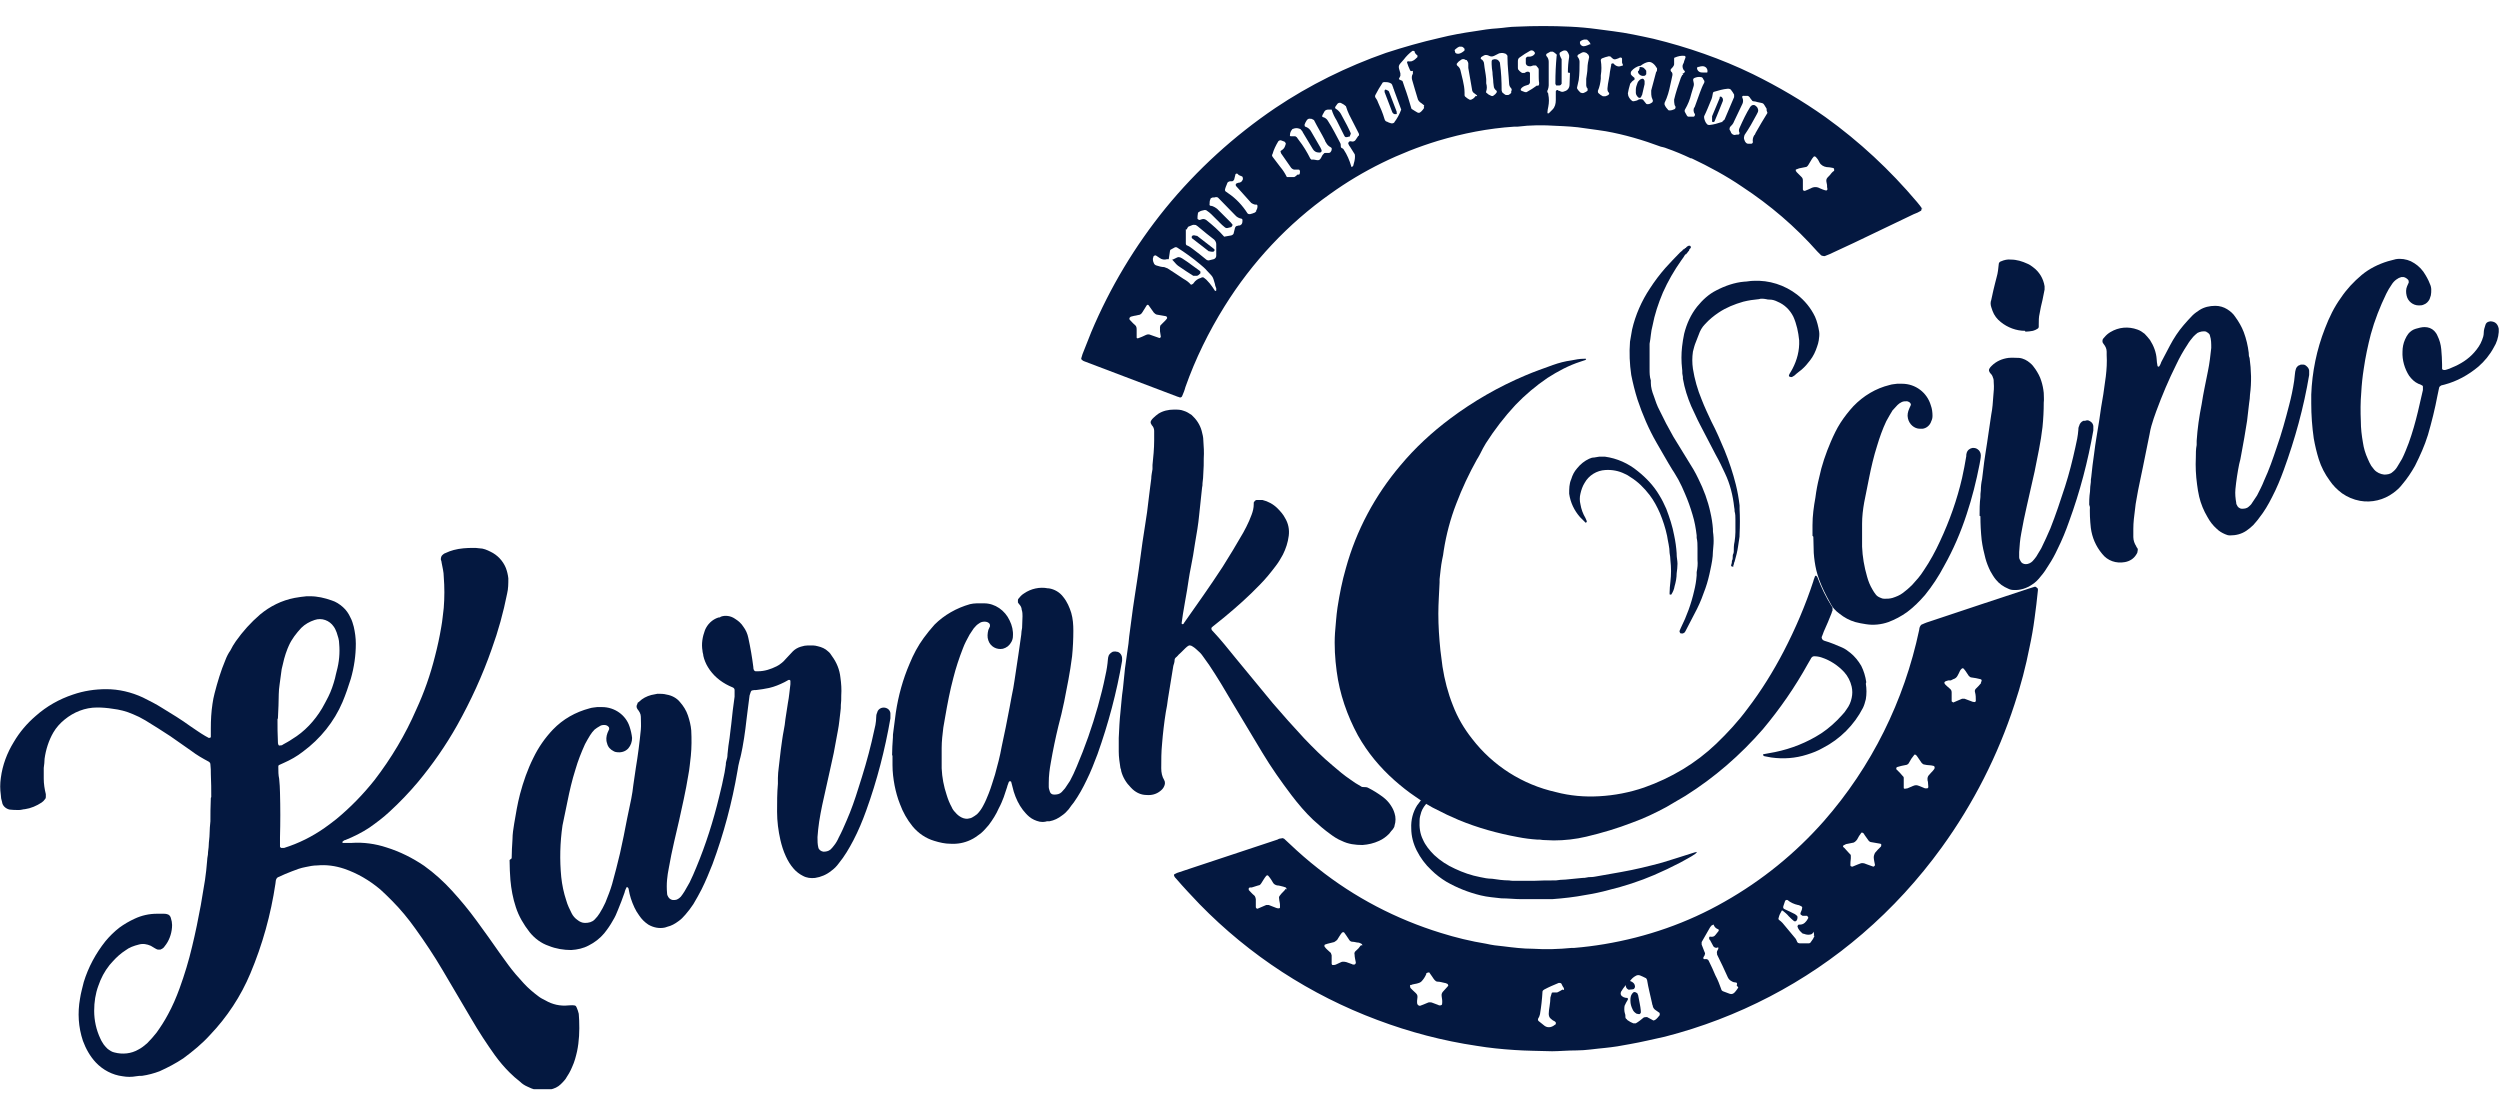 <?xml version="1.0" encoding="UTF-8"?>
<svg id="Partners_Services_M" data-name="Partners Services M" xmlns="http://www.w3.org/2000/svg" xmlns:xlink="http://www.w3.org/1999/xlink" viewBox="0 0 60 26.78">
  <defs>
    <style>
      .cls-1, .cls-2 {
        fill: none;
      }

      .cls-3 {
        fill: #041840;
      }

      .cls-2 {
        clip-path: url(#clippath);
      }
    </style>
    <clipPath id="clippath">
      <rect class="cls-1" y=".64" width="60" height="25.5"/>
    </clipPath>
  </defs>
  <g id="Groupe_16233" data-name="Groupe 16233">
    <g class="cls-2">
      <g id="Groupe_16233-2" data-name="Groupe 16233-2">
        <path id="Tracé_65026" data-name="Tracé 65026" class="cls-3" d="m5.07,19.13c0-.16,0-.36-.01-.56,0-.07,0-.14-.01-.22,0-.03-.01-.05-.04-.07-.15-.08-.29-.16-.42-.26-.17-.12-.33-.23-.5-.35-.2-.13-.4-.26-.6-.38-.1-.06-.2-.11-.3-.15-.16-.07-.32-.11-.49-.13-.12-.02-.25-.03-.37-.03-.29,0-.56.11-.78.29-.11.09-.2.19-.27.31-.11.19-.18.41-.21.63,0,.07-.01.14-.02.22,0,.09,0,.17,0,.26,0,.12.02.25.05.37,0,.02,0,.04,0,.06,0,.02,0,.04-.02.06-.02.03-.05.06-.08.08-.12.08-.26.14-.4.16-.04,0-.09.02-.14.02-.08,0-.16,0-.23-.01-.09-.02-.17-.09-.18-.18-.02-.06-.03-.12-.03-.17-.02-.14-.02-.27,0-.41.04-.31.15-.6.31-.86.14-.24.32-.45.53-.63.26-.23.56-.4.89-.51.26-.09.53-.13.8-.13.3,0,.6.07.88.2.16.08.32.16.46.25.23.14.46.28.68.44.12.08.23.16.35.23.03.02.06.03.09.05.02,0,.04,0,.05-.02,0,0,0,0,0-.01v-.2c0-.2.01-.39.04-.59.01-.08.03-.17.05-.25.07-.27.15-.54.26-.8.03-.08.07-.16.12-.23.04-.08.08-.15.13-.22.17-.24.36-.45.58-.64.24-.2.52-.34.83-.4.1-.02.2-.03.29-.04.03,0,.05,0,.08,0,.18,0,.35.04.52.1.1.03.19.09.27.16.08.07.14.16.18.25.04.07.06.15.08.22.03.13.05.27.05.41,0,.28-.04.56-.12.84-.06.19-.12.37-.2.56-.2.47-.53.88-.95,1.19-.14.11-.3.2-.46.27-.04.02-.07.03-.11.05-.01,0-.02.02-.02.03,0,.01,0,.03,0,.04,0,.08,0,.17.02.26.01.12.02.22.02.33.01.36.01.72,0,1.08,0,.07,0,.14,0,.22,0,.01.03.04.04.03.02,0,.04,0,.06,0,.35-.11.67-.27.97-.48.1-.07.19-.14.28-.21.34-.28.65-.6.92-.94.4-.52.74-1.09,1-1.69.19-.41.34-.84.45-1.28.06-.23.11-.46.15-.7.03-.16.04-.31.06-.46.02-.25.02-.5,0-.75,0-.11-.03-.22-.05-.33,0-.03-.01-.05-.02-.08,0-.05.01-.09.05-.12.02-.02.04-.03.07-.04.06-.03.12-.05.19-.07.15-.04.31-.05.46-.05.05,0,.1,0,.16.01.09,0,.18.04.26.08.17.08.3.22.37.39.03.08.05.16.06.25,0,.12,0,.25-.03.37-.09.45-.21.89-.37,1.33-.22.63-.5,1.24-.83,1.83-.27.48-.59.94-.94,1.36-.21.25-.44.49-.68.71-.15.14-.31.26-.48.38-.18.12-.38.22-.58.3-.02,0-.05.02-.07.04,0,0,0,.01,0,.02,0,0,0,.01,0,.01h.22c.28-.02.57.02.84.11.32.1.62.25.9.44.25.18.47.38.67.6.21.23.4.46.59.72s.37.51.55.77c.07.1.14.19.21.29.11.15.24.3.37.44.11.12.23.22.35.31.05.04.11.07.17.1.17.1.36.14.55.12.05,0,.09-.01.14,0,.02,0,.04.01.05.03,0,0,0,.01.01.02.02.05.04.1.05.15,0,.05.01.1.01.16.01.25,0,.5-.05.74-.03.13-.06.25-.12.38-.04.1-.1.2-.16.29-.03.04-.07.08-.11.12-.07.07-.16.11-.26.13-.11.03-.23.03-.35,0-.06-.01-.13-.04-.19-.07-.07-.03-.13-.07-.18-.12-.09-.07-.17-.14-.25-.22-.13-.13-.24-.26-.35-.41-.2-.28-.39-.57-.57-.88-.23-.39-.46-.78-.69-1.17-.2-.34-.42-.67-.65-.99-.17-.24-.36-.47-.57-.68-.09-.09-.18-.18-.27-.26-.26-.22-.55-.39-.87-.5-.21-.07-.43-.1-.64-.08-.1,0-.2.02-.29.04-.11.02-.22.06-.32.1-.11.04-.22.09-.33.14-.03.01-.05.04-.06.08,0,.03-.01.05-.01.08-.11.74-.31,1.46-.6,2.15-.23.55-.56,1.05-.97,1.48-.19.21-.41.39-.64.56-.18.12-.37.22-.57.31-.13.05-.28.09-.42.11-.05,0-.09,0-.14.01-.11.02-.22.02-.33,0-.24-.03-.47-.15-.64-.33-.14-.15-.24-.33-.31-.52-.11-.33-.13-.67-.07-1.01.02-.14.06-.27.09-.4.11-.36.29-.69.52-.98.1-.12.21-.23.34-.33.11-.08.23-.15.36-.21.17-.08.35-.12.54-.12h.16s.05,0,.08.01c.05.01.08.05.09.09.02.06.03.12.03.17,0,.16-.05.33-.14.46-.02.03-.04.05-.06.08-.02.02-.05.04-.08.05-.02,0-.04,0-.06,0-.02,0-.05-.02-.07-.03-.03-.02-.07-.04-.1-.06-.09-.04-.19-.06-.29-.03-.12.03-.23.07-.32.14-.11.07-.21.16-.3.26-.03.03-.05.06-.08.09-.12.15-.21.32-.27.5-.07.19-.1.39-.1.6,0,.23.05.46.15.67.02.05.05.09.08.14.03.04.06.07.09.1.05.04.11.08.17.09.19.05.4.03.57-.07.08-.04.14-.09.21-.15.08-.08.16-.17.23-.26.1-.14.19-.28.27-.43.11-.2.2-.41.28-.63.12-.33.22-.66.3-1,.08-.33.15-.67.21-1,.03-.2.07-.4.1-.6.02-.15.04-.3.05-.45,0-.05.01-.1.02-.16,0-.08.02-.16.02-.23s.02-.18.02-.27.01-.2.02-.3c0-.17,0-.34.01-.56m1.6-1.89c0,.18,0,.37.01.55,0,.02,0,.04.01.06,0,.02.03.03.05.02.02,0,.04,0,.06-.02.07-.04.15-.08.22-.13.3-.18.54-.44.72-.74.05-.09.1-.18.15-.28.07-.14.12-.29.16-.44.01-.06.03-.12.04-.17.06-.22.08-.44.06-.66,0-.09-.03-.18-.06-.27-.02-.05-.04-.1-.07-.14-.1-.15-.29-.22-.46-.16-.12.04-.23.1-.32.19-.12.13-.23.27-.3.43-.01.02-.02.05-.03.07-.03.08-.06.16-.08.24-.02.08-.04.16-.06.25-.02.12-.03.25-.05.37-.01.08-.02.15-.02.23,0,.18-.01.35-.02.58"/>
        <path id="Tracé_65027" data-name="Tracé 65027" class="cls-3" d="m12.28,20.6c0-.14.01-.3.02-.46,0-.12.02-.25.04-.37.04-.24.08-.48.14-.71.08-.3.18-.59.32-.87.12-.25.28-.48.47-.68.24-.25.54-.42.88-.51.06-.02.12-.02.18-.03h.12c.3,0,.57.19.66.47.03.09.05.18.06.27,0,.09-.03.18-.09.25-.07.08-.18.11-.29.09-.02,0-.04-.01-.06-.02-.08-.04-.14-.1-.16-.19-.03-.08-.02-.17.01-.25.01-.03.03-.06.04-.09,0-.02,0-.04-.01-.05-.02-.03-.06-.05-.1-.05-.04,0-.08,0-.12.03-.04.02-.08.05-.12.08-.04.04-.08.09-.11.14-.04.07-.08.13-.12.21-.09.2-.17.4-.23.61-.08.25-.14.51-.19.76-.04.19-.08.39-.12.58-.06.41-.07.83-.03,1.24.02.19.06.38.12.56.03.11.08.21.13.31.03.06.08.12.14.16.05.04.11.07.18.07.09,0,.17-.02.23-.08.05-.05.09-.1.12-.15.05-.08.1-.17.14-.26.06-.15.12-.3.16-.44.07-.25.13-.49.19-.74.06-.28.12-.55.17-.83.03-.16.07-.32.1-.48.02-.11.04-.22.05-.33.02-.14.04-.27.06-.41.05-.3.09-.61.12-.92.01-.1,0-.21,0-.31,0-.07-.04-.13-.08-.18-.03-.04-.03-.09,0-.13v-.02s.03-.02.04-.03c.08-.08.18-.13.29-.16.05-.01.1-.02.15-.03.07,0,.15,0,.22.02.12.02.24.08.32.18.08.09.15.2.19.32.04.12.07.24.08.36.01.2.01.41-.01.61-.02.16-.03.31-.06.46-.03.19-.07.39-.11.58-.07.34-.15.68-.23,1.02-.05.21-.09.42-.13.64-.02.09-.03.18-.04.27-.01.11-.01.22,0,.33,0,.03.01.06.03.09.03.05.09.08.15.07.06,0,.11-.04.15-.08.03-.04.06-.08.09-.13.04-.07.08-.14.12-.21.06-.12.11-.24.16-.36.23-.55.41-1.12.55-1.7.05-.19.09-.38.13-.58.01-.07.02-.13.03-.19,0-.03,0-.05.01-.08.02-.06.03-.11.03-.17.01-.13.03-.26.05-.39.01-.12.03-.22.04-.33.02-.22.05-.44.08-.66,0-.05,0-.1,0-.16,0-.03-.02-.05-.04-.06l-.09-.04c-.21-.1-.39-.25-.51-.45-.05-.08-.09-.18-.11-.27,0-.04-.02-.08-.02-.12-.03-.17,0-.34.06-.5.06-.14.17-.25.32-.3.02,0,.04,0,.06-.02.11-.04.24-.02.34.05.08.05.15.11.2.19.06.08.1.17.12.27.05.23.09.46.12.7,0,.02,0,.04.01.06,0,.02.02.03.04.04.02,0,.04,0,.06,0,.16,0,.31-.05.45-.12.03-.02.06-.03.08-.05.06-.04.11-.09.16-.15l.15-.16c.05-.05.12-.09.19-.11.06-.02.12-.03.17-.03.04,0,.08,0,.12,0,.04,0,.08.01.12.02.09.02.18.06.24.12.04.03.07.07.1.12.11.15.18.32.2.51.02.14.03.29.02.43,0,.08,0,.16-.01.23,0,.05,0,.1-.01.16-.02.15-.03.3-.06.45-.03.18-.07.36-.1.54-.06.29-.13.58-.19.86-.06.26-.12.53-.16.79-.02.12-.03.25-.04.37,0,.09,0,.17.02.25.01.05.06.09.12.1.06,0,.12-.01.17-.05.03-.03.06-.06.08-.09.05-.06.09-.13.12-.2.07-.13.13-.27.19-.41.11-.25.2-.51.28-.77.12-.37.23-.74.32-1.12.03-.13.06-.27.09-.4.01-.06.02-.13.02-.2,0-.04.01-.08.03-.12,0-.02.02-.03.03-.05.07-.07.18-.06.24,0,0,0,0,0,0,0,.02.02.04.06.04.09,0,.04,0,.08,0,.12-.13.75-.32,1.49-.58,2.21-.09.25-.19.49-.31.72-.1.19-.21.38-.35.55-.05.07-.11.13-.18.18-.11.09-.25.15-.39.17-.1.01-.2,0-.29-.05-.08-.04-.16-.1-.22-.17-.08-.09-.14-.19-.19-.3-.06-.13-.1-.26-.13-.39-.05-.22-.08-.45-.08-.68,0-.22,0-.45.02-.67,0-.05,0-.09,0-.14,0-.08.01-.17.02-.25.02-.14.03-.29.05-.43s.04-.31.07-.46c.02-.09.03-.18.04-.27.02-.13.04-.26.06-.39.03-.15.04-.3.06-.45,0-.03,0-.05,0-.08,0-.02-.03-.03-.05-.02l-.09.05c-.12.06-.24.11-.37.14-.1.02-.21.04-.31.05-.03,0-.07,0-.1.01-.01,0-.02.01-.03.03-.01.03-.02.06-.03.09-.02.13-.03.26-.05.39s-.03.27-.05.41-.04.3-.07.45c-.02.1-.04.21-.07.31-.02.08-.04.17-.05.25-.13.76-.33,1.51-.6,2.24-.08.2-.16.4-.26.6-.06.12-.13.24-.2.36-.06.09-.12.17-.19.25-.05.06-.11.12-.17.16-.08.06-.17.11-.26.13l-.06.02c-.14.03-.28,0-.4-.07-.09-.06-.16-.13-.22-.22-.09-.12-.15-.26-.2-.41-.02-.07-.04-.14-.05-.21,0-.02-.01-.04-.02-.05,0,0,0,0-.02-.01,0,0,0,0-.01,0-.02.04-.04.08-.05.13-.05.14-.1.28-.16.42-.03.08-.07.17-.12.25-.06.11-.13.21-.21.31-.1.12-.23.22-.37.29-.13.07-.27.1-.42.11-.18,0-.37-.03-.54-.1-.18-.06-.34-.18-.46-.33-.14-.18-.26-.38-.33-.6-.07-.21-.11-.43-.13-.65-.01-.15-.02-.3-.02-.48"/>
        <path id="Tracé_65028" data-name="Tracé 65028" class="cls-3" d="m26.85,17.71c.01-.23.02-.43.04-.61s.03-.38.06-.57c.02-.16.03-.33.05-.49.02-.14.04-.29.06-.43.02-.11.03-.22.04-.33.03-.23.06-.45.09-.68s.07-.44.1-.66c.01-.09.03-.18.04-.27.03-.22.06-.44.09-.66.02-.13.04-.26.06-.39.02-.11.03-.22.05-.33.02-.14.03-.27.05-.41s.03-.26.05-.39c0-.08.02-.16.03-.23,0-.03,0-.07,0-.1.02-.2.04-.39.04-.59,0-.08,0-.16,0-.23,0-.05-.02-.1-.06-.14,0,0,0-.01-.01-.02-.02-.03-.02-.06,0-.09.01-.02.03-.04.05-.06.04-.04.08-.07.12-.1.11-.07.24-.1.38-.1.08,0,.16,0,.23.03.07.02.13.06.19.1.11.1.2.23.24.38.02.08.04.15.04.23.01.14.02.29.01.43,0,.12,0,.23-.01.35,0,.08-.01.17-.02.25,0,.03,0,.07-.01.1-.02.22-.05.44-.07.66s-.06.45-.1.68c-.03.2-.06.39-.1.58s-.06.36-.09.54-.07.39-.1.58c-.01.07-.02.14-.03.21,0,.02,0,.03.02.03.01,0,.03,0,.03-.02.31-.44.63-.89.93-1.35.17-.27.34-.55.5-.83.05-.09.1-.19.14-.28.02-.05.04-.1.06-.15.03-.08.05-.16.05-.25v-.04s.03-.06.07-.06c.05,0,.09,0,.14,0,.13.03.26.1.36.2.07.07.14.15.18.23.08.13.11.28.09.43-.02.16-.07.31-.14.45-.05.09-.1.18-.17.27-.12.16-.25.32-.39.46-.26.27-.54.52-.83.76l-.26.21s-.04.03-.06.05c-.01.02-.01.04,0,.05,0,.01.01.02.02.03.2.21.38.44.56.66.3.36.59.72.89,1.08.24.28.49.56.75.84.22.23.44.45.68.65.14.12.28.24.43.34.08.06.16.11.25.16.02.02.05.02.08.02.03,0,.07,0,.1.02.12.06.23.13.34.21.08.06.15.13.2.21.04.06.07.12.09.19.03.09.03.2,0,.29,0,.03-.02.06-.04.09-.03.03-.06.07-.09.11-.07.07-.15.13-.24.17-.13.06-.26.09-.4.1-.17,0-.34-.02-.5-.1-.1-.04-.19-.1-.27-.16-.14-.1-.28-.22-.41-.34-.19-.18-.36-.38-.52-.59-.25-.33-.49-.67-.7-1.02-.24-.4-.48-.8-.72-1.2-.18-.31-.36-.61-.56-.91-.05-.07-.1-.14-.15-.21-.04-.06-.09-.11-.15-.16-.03-.03-.06-.05-.09-.07-.06-.04-.09-.04-.14,0s-.13.13-.2.19c-.02.02-.04.05-.07.07-.02.02-.03.04-.03.07,0,.05-.02.09-.03.13-.04.27-.09.53-.13.8-.01.1-.03.21-.05.31-.04.25-.07.51-.09.76-.02.2-.02.39-.02.59,0,.1.02.2.07.28.03.05.02.11,0,.15-.02.05-.06.09-.1.12-.09.07-.2.1-.32.09-.15,0-.28-.07-.38-.18-.11-.11-.19-.24-.23-.39,0-.03-.01-.05-.02-.08-.02-.13-.04-.26-.04-.39v-.39"/>
        <path id="Tracé_65029" data-name="Tracé 65029" class="cls-3" d="m21.41,18.13c0-.14.01-.29.02-.43,0-.05,0-.09.01-.14.02-.16.04-.31.06-.46.06-.4.17-.8.33-1.17.09-.22.2-.43.34-.62.08-.11.17-.22.26-.32.23-.23.53-.4.85-.49.05-.01.1-.02.16-.02h.18c.26,0,.5.17.61.41.06.12.09.25.08.38,0,.09-.05.18-.12.24-.04.03-.08.05-.12.06-.15.03-.3-.05-.35-.2-.03-.08-.02-.17,0-.25.01-.03.03-.06.04-.09,0-.03,0-.05-.02-.07-.03-.03-.07-.04-.11-.04-.05,0-.09.01-.13.04-.05.03-.09.07-.13.12-.03.05-.07.1-.1.15-.06.11-.12.22-.16.33-.09.23-.17.47-.23.71-.08.3-.14.61-.2.96-.01.08-.03.15-.04.23-.02.16-.04.33-.04.49,0,.16,0,.33,0,.49.01.22.05.43.12.64.03.1.07.2.12.29.02.05.05.09.09.13.04.05.09.09.15.12.06.03.13.04.19.02.02,0,.04-.01.06-.02.04-.02.08-.05.12-.08.06-.06.11-.13.15-.21.05-.09.09-.19.13-.29.06-.15.1-.3.15-.45.06-.22.12-.44.16-.67.07-.31.13-.63.19-.94.02-.09.03-.18.05-.27.03-.13.05-.26.07-.39.03-.2.06-.4.09-.6.02-.16.05-.32.07-.49,0-.05.01-.1.02-.16,0-.09.01-.18.01-.28,0-.05,0-.1-.02-.16,0-.05-.03-.1-.07-.14,0,0-.01-.02-.02-.03,0-.02,0-.04,0-.06,0-.02.02-.04.03-.05.03-.04.07-.08.12-.11.16-.11.37-.16.57-.12h.02c.14.02.27.1.35.21.09.11.15.25.19.38.04.14.05.28.05.43,0,.2-.01.41-.03.61-.05.4-.12.73-.19,1.09-.04.2-.09.4-.14.59-.07.29-.13.58-.18.87-.03.16-.05.32-.05.49,0,.03,0,.07,0,.1,0,.04.02.08.03.12.02.04.05.06.1.06.07,0,.13-.01.18-.06.03-.03.05-.06.08-.09.04-.06.08-.12.12-.18.06-.11.11-.22.16-.34.2-.47.37-.95.51-1.45.07-.25.13-.49.18-.74.03-.13.05-.26.06-.39,0-.03.01-.06.02-.09.02-.04.06-.07.1-.09.03,0,.05-.01.08,0,.08,0,.14.08.14.16,0,.02,0,.04,0,.06-.13.76-.33,1.51-.59,2.24-.08.21-.16.42-.26.62-.09.19-.19.37-.31.54-.04.05-.08.1-.12.16-.05.06-.1.11-.16.15-.09.07-.19.12-.3.14h-.06c-.06.02-.12.02-.18.01-.09-.02-.18-.06-.25-.12-.06-.05-.1-.1-.15-.16-.1-.13-.17-.28-.22-.44-.02-.08-.04-.15-.06-.23,0-.01-.01-.02-.03-.02-.01,0-.02,0-.03.02-.01.04-.03.07-.04.12-.03.08-.05.16-.08.24s-.07.18-.12.27c-.06.14-.15.28-.24.4-.06.07-.12.14-.19.2-.08.06-.16.12-.25.16-.15.07-.31.1-.48.09-.13,0-.26-.03-.39-.07-.2-.06-.38-.18-.52-.35-.13-.16-.23-.34-.3-.53-.06-.15-.1-.3-.13-.45-.03-.16-.05-.32-.05-.49v-.23h-.03Z"/>
        <path id="Tracé_65030" data-name="Tracé 65030" class="cls-3" d="m50.14,12.17c0-.12,0-.24.02-.37,0-.08.01-.16.02-.23,0-.04,0-.08.01-.12.02-.19.04-.38.07-.57.03-.26.08-.52.12-.78.03-.21.06-.43.1-.64.02-.14.04-.29.06-.43.02-.17.03-.34.02-.51v-.08c0-.07-.03-.13-.07-.18-.01-.01-.02-.03-.03-.05,0-.01,0-.03,0-.04,0-.03.03-.06.05-.08.04-.05.09-.09.14-.12.2-.12.43-.14.65-.06.06.02.12.06.17.1.05.05.09.1.13.15.09.14.15.3.16.46,0,.05.01.1.02.16,0,.01.01.02.02.02,0,0,0,0,0,0,.01,0,.02,0,.03-.02.02-.03.03-.06.04-.09.07-.13.14-.27.21-.4.09-.17.2-.34.33-.49.07-.08.14-.16.21-.23.05-.05.11-.09.17-.13.11-.07.24-.1.38-.1.1,0,.2.03.28.08.08.05.15.11.2.19.08.11.15.23.2.36.06.16.1.33.12.5,0,.04,0,.08.02.12.04.29.05.59.01.88,0,.07-.01.13-.02.2-.02.14-.03.29-.05.43-.04.27-.09.54-.14.81-.01.08-.03.15-.05.23-.04.2-.07.4-.09.6-.01.11,0,.22.02.33,0,.01,0,.03.01.04.02.06.07.1.13.1.06,0,.12-.01.16-.05.03-.03.06-.05.08-.09.04-.06.08-.12.12-.18.06-.12.12-.23.17-.36.12-.26.21-.52.3-.79.12-.34.21-.67.3-1.02.05-.19.09-.38.12-.58.01-.06.01-.12.02-.18,0-.03.01-.06.02-.1.01-.04.04-.07.07-.09.02,0,.04-.02.05-.02.02,0,.04,0,.06,0,.04,0,.07.03.1.06.02.02.04.06.04.09,0,.03,0,.07,0,.1-.13.78-.34,1.54-.61,2.28-.08.22-.17.44-.28.65-.09.18-.19.35-.31.5-.04.06-.09.11-.14.17-.05.05-.11.1-.17.14-.12.08-.25.11-.39.11-.04,0-.08-.01-.12-.03-.07-.03-.14-.07-.2-.13-.09-.08-.16-.17-.22-.28-.09-.15-.16-.32-.2-.49-.02-.1-.04-.19-.05-.29-.03-.22-.04-.43-.03-.65,0-.1,0-.2.02-.3,0-.03,0-.07,0-.1.02-.3.06-.58.12-.88.04-.27.1-.53.15-.79.04-.19.06-.38.08-.56,0-.1,0-.2-.03-.29,0-.03-.03-.06-.06-.08-.01,0-.02-.01-.03-.02-.07-.02-.15,0-.21.03-.04.03-.07.06-.1.09-.05.06-.1.12-.14.19-.1.15-.19.31-.27.48-.18.36-.34.74-.48,1.12-.02.06-.04.12-.06.17-.04.12-.08.25-.1.38-.05.26-.11.53-.16.79s-.11.5-.15.75c-.02.09-.03.18-.04.27-.02.15-.04.31-.04.46,0,.07,0,.13,0,.2,0,.08.03.16.07.22,0,.02.02.03.03.05.01.02.01.05,0,.08,0,.03-.02.05-.03.07-.06.1-.16.16-.27.18-.21.04-.42-.03-.55-.2-.15-.18-.24-.39-.27-.62-.02-.18-.03-.37-.02-.56"/>
        <path id="Tracé_65031" data-name="Tracé 65031" class="cls-3" d="m55.47,9.71c0-.06,0-.15,0-.24.02-.54.13-1.08.33-1.59.1-.26.22-.51.38-.73.14-.21.31-.39.5-.55.18-.15.4-.26.63-.33.06-.02.13-.03.19-.05.12-.02.25,0,.36.05.12.06.22.14.3.25.06.09.12.19.16.3.02.04.03.09.03.13,0,.05,0,.09-.01.14-.01.03-.02.06-.03.09-.03.06-.08.11-.14.13-.04.02-.08.02-.12.02-.14,0-.26-.1-.29-.23-.02-.08-.02-.16.01-.23.01-.03.03-.06.04-.09,0-.03,0-.05-.02-.07-.03-.03-.06-.05-.1-.06-.02,0-.04,0-.06,0-.04.01-.08.03-.12.06-.04.03-.08.07-.11.12-.05.07-.09.14-.13.22-.15.31-.28.64-.37.97-.07.27-.13.55-.17.83-.03.19-.05.38-.06.57-.02.23-.02.46-.01.69,0,.17.02.34.05.51.02.14.06.27.12.4.02.05.05.11.08.16.02.03.05.06.07.09.06.07.15.11.24.12.07,0,.15-.01.2-.06.04-.03.08-.07.11-.12.04-.07.08-.13.12-.2.06-.12.11-.25.16-.38.09-.25.16-.5.22-.75.04-.17.08-.35.12-.52,0-.03,0-.05,0-.08,0-.01,0-.02-.02-.03-.03-.02-.06-.03-.09-.04-.09-.04-.16-.11-.22-.19-.11-.17-.17-.38-.16-.58,0-.1.02-.2.06-.29.02-.05.05-.1.08-.14.05-.06.11-.1.18-.12.07-.02.14-.04.21-.04.09,0,.17.03.23.09.03.03.06.07.08.12.05.1.08.21.09.32.01.12.02.25.02.37,0,.03,0,.07,0,.1,0,.02.03.03.05.03.02,0,.04,0,.06-.01.04-.01.09-.03.13-.05.2-.08.39-.2.53-.36.08-.09.15-.19.19-.3.02-.05.04-.11.04-.17,0-.07.02-.13.04-.19.01-.04.04-.07.08-.08.05-.02.11,0,.15.02.05.03.08.09.09.15,0,.03,0,.05,0,.08-.01.13-.05.26-.12.37-.09.17-.22.33-.37.46-.24.2-.51.35-.81.43l-.08.02s-.05.03-.05.05c-.01.06-.03.13-.04.19-.06.32-.14.64-.23.95-.08.26-.19.5-.31.74-.09.16-.19.31-.31.45-.06.08-.13.14-.21.2-.23.17-.52.24-.8.19-.16-.03-.3-.09-.43-.18-.12-.09-.22-.19-.3-.31-.11-.15-.2-.32-.26-.51-.05-.16-.09-.33-.12-.5-.04-.28-.06-.56-.06-.84"/>
        <path id="Tracé_65032" data-name="Tracé 65032" class="cls-3" d="m43.5,12.86c0-.08,0-.17,0-.26,0-.22.03-.44.07-.66.02-.16.05-.32.09-.48.06-.29.16-.58.28-.86.07-.16.14-.31.23-.45.09-.14.2-.28.31-.4.24-.25.54-.43.87-.51.06-.02.12-.02.18-.03h.12c.32,0,.6.21.69.52.03.08.04.17.04.25,0,.05-.01.09-.03.13-.03.1-.12.17-.21.18-.02,0-.04,0-.06,0-.14,0-.26-.11-.29-.25-.02-.08,0-.16.03-.23.01-.03.03-.06.04-.09,0,0,0-.01,0-.02-.01-.04-.05-.06-.09-.07-.05,0-.09,0-.13.02-.04.02-.07.04-.1.07-.04.04-.08.09-.12.13-.05.08-.1.17-.15.26-.09.19-.16.39-.22.59-.08.25-.14.51-.19.76-.04.2-.08.4-.12.6-.03.17-.05.34-.05.51,0,.18,0,.37,0,.55.01.24.05.48.12.72.03.11.07.21.13.31.02.04.05.08.08.12.03.04.07.06.12.08.02.01.05.02.08.02.07,0,.13,0,.2-.02.09-.03.17-.06.25-.12.08-.06.15-.12.22-.19.1-.11.2-.22.28-.35.15-.22.28-.46.39-.7.23-.49.41-1,.53-1.52.04-.17.07-.35.1-.52,0-.03,0-.05.01-.08.02-.07.08-.11.14-.12.04,0,.08,0,.12.03.05.03.08.09.08.15,0,.07-.02.14-.03.21-.08.41-.18.81-.31,1.2-.14.43-.32.85-.54,1.24-.13.25-.29.49-.46.7-.13.15-.27.29-.43.41-.14.1-.29.18-.45.24-.17.06-.36.08-.54.05-.08-.01-.17-.03-.25-.05-.14-.04-.27-.11-.38-.2-.1-.07-.18-.16-.23-.27-.1-.18-.19-.36-.26-.55-.03-.08-.05-.15-.07-.23-.03-.13-.05-.27-.06-.41,0-.13-.01-.26-.01-.39"/>
        <path id="Tracé_65033" data-name="Tracé 65033" class="cls-3" d="m47.51,12.38c0-.15,0-.3.02-.45,0-.05,0-.1.01-.16,0-.09.01-.18.03-.27.02-.14.03-.27.05-.41.02-.16.05-.31.07-.46.03-.23.07-.45.1-.68.03-.15.04-.3.05-.45.01-.1.02-.21.01-.31,0-.05,0-.09-.02-.13-.01-.04-.03-.07-.06-.1,0,0-.02-.02-.02-.03-.02-.03-.02-.06,0-.09.01-.02.03-.04.05-.06.11-.11.25-.17.4-.19.09-.01.17,0,.26,0,.1.01.19.06.26.12.05.04.09.09.13.15.06.09.11.18.14.28.03.09.05.19.06.29,0,.08.01.16,0,.23,0,.2-.01.39-.03.59-.04.36-.12.71-.19,1.07-.06.28-.13.56-.19.84-.05.21-.09.42-.13.64-.03.15-.04.3-.05.45,0,.04,0,.08,0,.12,0,.03.01.06.03.09.02.05.07.08.13.08.06,0,.12-.03.16-.07.03-.03.06-.07.09-.11.04-.07.08-.13.12-.2.08-.16.15-.32.22-.48.13-.33.24-.66.35-1,.1-.31.18-.63.25-.95.03-.13.06-.27.07-.41,0-.03,0-.06.02-.1.01-.05.05-.1.1-.12h.04s.05-.02.08-.01c.03.01.06.03.08.05.02.02.04.06.04.09,0,.03,0,.07,0,.1-.13.74-.32,1.47-.58,2.18-.08.23-.17.45-.28.67-.06.13-.13.26-.21.38-.06.1-.12.19-.19.27-.06.08-.13.15-.21.2-.13.09-.29.14-.44.13-.05,0-.09-.01-.13-.03-.12-.05-.22-.12-.3-.22-.05-.06-.09-.13-.13-.2-.05-.1-.09-.2-.12-.31-.04-.15-.07-.29-.09-.44-.02-.19-.03-.38-.03-.57"/>
        <path id="Tracé_65034" data-name="Tracé 65034" class="cls-3" d="m48.6,7.94c-.21,0-.42-.08-.58-.21-.09-.07-.16-.16-.2-.27-.01-.03-.02-.06-.03-.09-.02-.06-.02-.12,0-.17.02-.08.03-.15.05-.23.03-.11.05-.22.08-.32.03-.1.04-.21.05-.31,0-.03.02-.06.06-.07.07-.03.15-.05.23-.04.14,0,.27.04.4.1.05.02.09.05.13.08.15.11.25.27.28.46,0,.03,0,.05,0,.08-.02.08-.03.17-.05.25-.03.11-.05.22-.07.33-.02.08-.02.17-.02.25,0,.02,0,.04,0,.06,0,.02-.01.04-.03.05-.03.02-.07.04-.11.05-.06.01-.12.02-.18.02"/>
        <path id="Tracé_65035" data-name="Tracé 65035" class="cls-3" d="m34.12,19.19s-.04.04-.05.06-.04.05-.06.08c-.1.16-.15.35-.14.55,0,.19.05.37.13.53.09.18.21.34.35.47.11.11.23.2.36.28.26.15.54.26.83.33.16.04.33.05.49.07.16,0,.33.02.49.02h.73c.27-.02.54-.05.8-.1.19-.03.38-.07.56-.12.37-.09.74-.21,1.09-.36.21-.09.42-.19.63-.3.12-.07.25-.13.36-.21,0,0,.02-.02.03-.03.01-.01.01-.02,0-.01-.04,0-.08.02-.12.03-.23.07-.46.15-.7.22-.33.09-.66.17-1,.23-.17.03-.34.06-.51.09-.07.01-.14.03-.21.03-.03,0-.07,0-.1.01s-.07.01-.1.01l-.41.04c-.08,0-.16.01-.23.02-.18,0-.37,0-.54.01h-.46s-.08,0-.12-.01c-.14,0-.28-.02-.41-.04-.1,0-.2-.02-.29-.04-.21-.04-.41-.11-.6-.2-.18-.08-.35-.19-.5-.33-.11-.11-.21-.23-.27-.37-.07-.14-.09-.3-.08-.46,0-.07.02-.13.04-.2.03-.09.09-.17.15-.23,0,0,.02-.02.03-.02.02,0,.04,0,.06,0l.06.03c-.09-.05-.19-.11-.27-.17.03.03.03.06,0,.1"/>
        <path id="Tracé_65036" data-name="Tracé 65036" class="cls-3" d="m40.45,6.1c-.03.05-.06.1-.1.15-.17.24-.32.5-.44.77-.11.26-.2.53-.25.8-.04.14-.04.28-.07.43,0,.05,0,.09,0,.14v.47c0,.09,0,.18.03.27,0,.02,0,.04,0,.06,0,.1.03.21.07.31.04.12.08.24.14.35.1.21.21.42.33.63.12.19.23.38.35.57.09.14.18.29.25.44.13.26.23.53.29.81.03.13.05.26.06.39,0,.05,0,.09.01.14.01.1.01.2,0,.29,0,.04-.01.08-.01.12,0,.14-.03.29-.06.43-.03.15-.07.31-.12.45-.06.17-.12.33-.2.49-.09.18-.19.36-.28.54l-.02.03s-.05.04-.08.02c0,0,0,0,0,0h-.02s-.03-.04-.02-.06.02-.05.03-.07c.14-.28.25-.58.32-.89.03-.12.05-.24.06-.37,0-.03,0-.05,0-.08.02-.1.03-.19.02-.29v-.28c0-.09,0-.17-.02-.25,0-.02,0-.04,0-.06-.02-.17-.05-.34-.1-.5-.05-.17-.11-.34-.18-.5-.05-.12-.1-.23-.16-.34-.05-.08-.09-.16-.14-.23-.13-.21-.25-.43-.38-.65-.19-.33-.34-.68-.46-1.04-.06-.19-.11-.39-.15-.59-.04-.27-.05-.53-.03-.8.02-.1.03-.19.05-.29.08-.35.23-.69.43-.99.11-.17.23-.33.37-.49.12-.13.23-.25.35-.37.02-.02.04-.03.06-.05,0-.01.02-.03.04-.03h0s.02-.03.04-.03h0s.02-.03.03-.03c0,0,.02-.02.03-.02.05-.01.06,0,.06.05h0s-.04.03-.04.05c0,.01,0,.02-.02.03,0,.01-.02.03-.03.04h0s-.02.03-.03.04"/>
        <path id="Tracé_65037" data-name="Tracé 65037" class="cls-3" d="m41.61,13.25c0-.08,0-.17.02-.25.01-.08.02-.15.02-.23v-.3c0-.07,0-.13-.02-.2,0-.03,0-.06-.01-.1-.03-.28-.1-.56-.22-.81-.07-.15-.14-.3-.22-.44-.13-.24-.25-.49-.38-.73-.08-.15-.14-.3-.21-.44-.09-.21-.16-.43-.2-.66,0-.03,0-.07-.01-.1s0-.09-.01-.14c-.02-.18-.02-.35,0-.53.01-.1.03-.21.05-.31.06-.24.16-.46.31-.65.13-.16.28-.3.46-.39.21-.11.44-.19.67-.21.07,0,.14-.02.22-.02.38-.02.75.1,1.05.33.18.14.33.32.43.53.05.11.08.24.1.36.01.07,0,.14-.01.21-.01.05-.02.1-.04.15-.04.12-.09.23-.17.33-.06.08-.12.15-.2.22-.06.05-.12.09-.17.14-.02.01-.04.03-.07.04-.07,0-.08-.03-.05-.08s.05-.08.07-.12c.11-.21.17-.44.16-.68-.02-.2-.06-.39-.14-.57-.08-.16-.21-.29-.38-.36-.06-.03-.12-.05-.19-.05-.03,0-.05,0-.08-.01-.06-.01-.12-.02-.18,0-.12.01-.25.03-.37.06-.21.06-.41.14-.59.26-.12.08-.23.17-.33.28-.07.07-.12.16-.15.25-.02.06-.05.12-.07.18-.03.07-.05.15-.07.23-.02.14-.02.27,0,.41.04.25.11.5.21.74.07.18.15.35.23.52.12.23.22.46.32.7.11.27.2.54.27.82.04.16.07.33.09.5,0,.03,0,.05,0,.08.01.2.01.41,0,.61,0,.04,0,.08-.01.12-.02.12-.03.23-.06.35-.02.06-.03.13-.05.19-.02.03-.01.06-.03.09,0,.01,0,.02,0,.03-.08,0-.05-.04-.04-.08s0-.05.01-.07c.03-.05,0-.12.03-.16"/>
        <path id="Tracé_65038" data-name="Tracé 65038" class="cls-3" d="m38.06,12.55s-.09-.09-.14-.14c-.14-.16-.23-.35-.26-.56,0-.12,0-.24.05-.35.03-.1.07-.18.14-.26.08-.1.18-.18.29-.23.04-.02.08-.03.12-.03l.12-.02s.09,0,.14,0c.29.04.56.16.79.35.2.16.38.35.51.57.07.11.12.22.17.33.08.21.15.42.19.64.03.14.05.28.06.43v.02c0,.08.02.16.02.23s-.01.16-.02.23c0,.1-.02.21-.05.31-.01.07-.04.14-.08.2,0,0,0,0-.02,0-.02,0-.02,0-.02-.02v-.02c0-.09.01-.18.02-.27.02-.17.02-.34,0-.51,0-.06-.01-.12-.02-.18,0-.14-.04-.27-.06-.41-.04-.19-.1-.37-.17-.54-.07-.16-.15-.31-.25-.44-.13-.17-.28-.32-.46-.43-.04-.03-.09-.06-.14-.08-.14-.07-.3-.1-.46-.09-.21.01-.4.13-.5.31-.05.08-.08.17-.1.26-.02.08-.02.17,0,.25.02.12.06.23.12.33.01.02.02.05.03.07s0,.05-.04.04"/>
        <path id="Tracé_65039" data-name="Tracé 65039" class="cls-3" d="m44.79,16.37c-.02-.14-.06-.27-.12-.39-.07-.12-.16-.23-.26-.31-.06-.05-.13-.1-.2-.13-.14-.06-.28-.12-.42-.16-.01,0-.02-.01-.04-.02-.02-.02-.03-.04-.03-.07.02-.04.03-.08.05-.13.07-.15.13-.3.19-.45,0-.02.01-.04.02-.05,0-.02,0-.05,0-.08,0-.01-.01-.02-.02-.03-.14-.22-.25-.45-.34-.69,0-.01-.01-.02-.02-.03,0,0,0,0-.01-.01-.01-.01-.02,0-.03.01-.01.04-.03.07-.04.12-.19.58-.43,1.14-.71,1.68-.25.48-.54.95-.87,1.38-.22.3-.48.58-.75.84-.49.47-1.08.82-1.73,1.05-.35.12-.71.19-1.08.21-.35.02-.7-.01-1.04-.1-.8-.18-1.51-.63-2.01-1.28-.19-.24-.35-.51-.46-.8-.12-.3-.2-.61-.25-.93-.02-.13-.03-.26-.05-.39-.03-.29-.05-.59-.05-.88,0-.25.02-.5.03-.75,0-.03,0-.05,0-.08.02-.16.03-.31.06-.46.02-.08.03-.15.04-.23.06-.38.16-.76.3-1.12.14-.37.31-.73.5-1.07.03-.04.05-.09.08-.14.04-.08.08-.16.13-.24.21-.33.45-.64.71-.92.23-.24.49-.46.77-.65.25-.16.51-.3.79-.39l.12-.04s0,0,.01-.01.01-.01,0-.02c-.01,0-.03,0-.04,0-.11,0-.21.02-.31.04-.15.02-.3.06-.44.11-.22.08-.45.16-.66.25-.64.27-1.25.62-1.81,1.04-.44.33-.84.7-1.19,1.12-.61.72-1.06,1.56-1.31,2.47-.09.31-.15.62-.2.94-.03.2-.04.4-.06.61-.02.31,0,.62.04.92.07.54.25,1.06.51,1.54.23.41.53.77.88,1.08.16.14.32.27.5.39l.13.09h0-.01s.01,0,.01,0h.01c.09.07.18.12.27.17l.06.03c.19.1.38.19.57.27.46.19.93.32,1.42.41.15.03.31.05.46.06.05,0,.09,0,.14.01.08,0,.17.01.26.01.26,0,.53-.03.78-.09.38-.09.75-.2,1.11-.34.28-.1.55-.23.81-.37.15-.09.31-.18.46-.27.7-.44,1.32-.98,1.86-1.6.41-.49.77-1.01,1.08-1.57.02-.04.05-.08.07-.12,0-.01.01-.02.02-.03.01-.02.03-.02.05-.03.07,0,.13.01.19.03.21.07.39.19.54.35.09.1.15.22.18.35.02.09.02.18,0,.27-.02.1-.06.19-.12.27-.03.05-.07.1-.11.14-.15.17-.32.32-.5.44-.34.22-.72.37-1.11.45-.09.02-.18.03-.27.05-.02,0-.02.01-.01.03,0,.01.02.02.03.02.05.01.1.02.16.03.29.04.58.02.86-.07.13-.04.26-.09.38-.16.41-.21.75-.55.96-.96.03-.06.05-.13.07-.21.02-.12.02-.25,0-.37"/>
        <path id="Tracé_65040" data-name="Tracé 65040" class="cls-3" d="m39.28,23.83s-.04-.03-.06-.02c0,0,0,0,0,0-.02,0-.03.02-.05.04-.03.04-.04.09-.04.15v.02c0,.07.02.14.05.2.02.05.05.08.1.11.02,0,.04.01.06.01.02,0,.04-.03.04-.04v-.04c-.01-.12-.04-.23-.06-.35,0-.03-.02-.05-.03-.08"/>
        <path id="Tracé_65041" data-name="Tracé 65041" class="cls-3" d="m48.89,14.11s-.03-.03-.05-.03c-.05.02-.11.03-.16.05l-1.15.38-1.29.43s-.08.03-.12.05c-.01,0-.02.02-.03.03-.02.03-.03.07-.03.1-.36,1.7-1.14,3.28-2.29,4.59-.68.77-1.48,1.42-2.38,1.93-.89.51-1.87.85-2.89,1.02-.24.04-.48.07-.72.09h-.06c-.31.03-.62.04-.93.02-.24,0-.48-.03-.72-.06-.13-.01-.27-.03-.4-.06-.37-.06-.74-.15-1.09-.26-1.07-.33-2.07-.85-2.95-1.55-.23-.18-.46-.38-.67-.58-.05-.04-.09-.09-.14-.13-.02-.01-.04-.02-.06-.01-.03,0-.07.01-.1.03l-2.05.68-.36.12s-.04.02-.06.03c-.01,0-.02.02-.01.04.01.03.03.05.05.07.18.21.37.41.56.61,1.2,1.23,2.66,2.18,4.27,2.78.77.29,1.57.5,2.38.62.3.05.6.08.91.1.28.02.57.02.9.03.16,0,.37-.02.59-.02s.45-.04.68-.06c.2-.02.39-.05.59-.09.29-.05.57-.12.85-.18,1.75-.45,3.37-1.29,4.74-2.47.71-.61,1.35-1.31,1.9-2.07.76-1.05,1.35-2.21,1.75-3.44.15-.45.27-.91.36-1.37.05-.23.09-.46.12-.69s.06-.45.08-.67c0-.01,0-.03,0-.04m-18.05,7.2c-.04.06-.1.1-.14.16-.02.02-.03.05-.02.08,0,.05.02.1.02.15,0,.02,0,.04,0,.06,0,.01-.01.02-.03.02,0,0,0,0,0,0-.02,0-.04,0-.06-.01-.06-.02-.12-.05-.18-.07-.02,0-.04,0-.06,0-.07.03-.14.06-.21.09-.02,0-.04-.02-.04-.04v-.19s-.01-.07-.04-.09c-.05-.04-.09-.09-.13-.13,0-.01,0-.03,0-.04,0-.01.02-.02.03-.02h.04s.16-.05.16-.05c.03,0,.05-.02.07-.05.04-.06.07-.12.12-.18.01-.01.04-.02.05,0,0,0,0,0,0,0,.01.02.03.03.04.05.02.03.05.07.07.11.02.04.06.06.1.07.05,0,.1.02.15.03l.06.02s.03.03.01.05m1.8,1.33s-.04.04-.05.06-.06.06-.09.09c-.02.02-.03.05-.02.08,0,.06.02.13.03.19,0,.03-.02.05-.04.05,0,0,0,0-.01,0-.01,0-.03,0-.04-.01l-.14-.05s-.08-.02-.12,0l-.13.06s-.03.01-.04.01c-.01,0-.03,0-.04,0-.01,0-.02-.02-.02-.03v-.1h0v-.1s-.01-.04-.02-.06c-.05-.05-.11-.09-.15-.15-.01-.02,0-.05.01-.05l.06-.02.16-.04s.05-.03.07-.05c.04-.06.07-.12.12-.18.02-.01.04-.01.05,0l.05.07.08.12s.03.03.05.03c.04,0,.08.01.13.02.04,0,.07.01.1.03.02,0,.03.03.02.05m2.07.95s-.01.02-.02.03c-.03.04-.07.07-.1.11-.03.03-.05.07-.04.12.01.06.02.12.01.19,0,.02-.03.03-.05.03-.01,0-.03,0-.04-.01l-.16-.06s-.06-.01-.08,0l-.12.05-.08.03s-.07,0-.07-.08c0-.01,0-.03,0-.04.02-.15.02-.14-.1-.25l-.06-.06s-.02-.07,0-.07c.01,0,.03,0,.04-.01.07-.02.16-.02.22-.07.05-.05.09-.11.12-.18v-.02s.05-.03.07-.02c0,0,.01,0,.01.01l.07.1s.03.05.05.07c.02.02.04.04.07.04.06,0,.12.02.17.03.02,0,.04.01.06.02.01,0,.02.01.02.02,0,0,0,0,0,0m2.75.12s-.08.05-.13.07c-.01,0-.03,0-.04,0-.02,0-.04,0-.06,0-.01,0-.03,0-.03.02-.01.03-.02.07-.03.1,0,.07-.01.14-.02.21s-.02.12-.02.18c0,.04.01.09.05.12.02.01.03.03.05.04s.05.02.07.05c0,.01,0,.03,0,.04-.04.03-.08.06-.13.07-.05.01-.1,0-.14-.03l-.15-.12s-.02-.04,0-.06c.02-.03.03-.06.04-.1.03-.18.05-.36.06-.54,0-.02.02-.04.04-.05.11-.06.23-.11.35-.16.03,0,.06,0,.07.03.01.03.03.06.05.09.01.02.01.04,0,.05,0,0,0,0,0,0m2.29.62s-.06.08-.1.1c-.02.01-.04.02-.06,0l-.13-.07s-.06,0-.08.01c-.06.05-.12.1-.19.14-.02,0-.04,0-.06,0-.05-.02-.09-.04-.13-.07-.01,0-.02-.02-.03-.03-.02-.01-.03-.03-.03-.05,0-.03,0-.06-.01-.08-.02-.06-.02-.13-.01-.19.02-.05.05-.1.08-.15,0-.02,0-.03-.01-.04,0,0,0,0-.01,0-.02,0-.04,0-.06-.01-.02,0-.04-.02-.06-.03-.03-.02-.04-.06-.03-.09,0-.01.01-.03.02-.04.04-.07.1-.14.16-.2.01,0,.02-.02.03-.02.04-.06.09-.11.15-.14.03-.02.07-.02.1-.01.05.02.09.04.13.06.02,0,.03.03.04.05.03.19.08.37.12.56,0,.03.02.05.02.08.01.03.03.06.06.08l.1.07s.01.04,0,.06m1.89-.67s-.05.08-.09.12c-.03.03-.07.05-.12.03l-.16-.06s-.04-.02-.04-.05c-.04-.11-.08-.22-.14-.33-.05-.12-.1-.23-.16-.35-.01-.03-.05-.05-.09-.04,0,0-.01,0-.02,0-.01,0-.02-.01-.02-.03,0,0,0,0,0,0,0-.02.02-.04.03-.06.01-.03.02-.05,0-.08-.02-.06-.05-.12-.07-.18,0-.02,0-.04,0-.06l.2-.35s.02-.03.04-.05c.01,0,.02-.01.04-.02,0,0,.01,0,.01.01.02.05.05.08.1.1.02,0,.02.02.02.04,0,0,0,0,0,0-.03.03-.05.07-.08.1-.03.04-.07.05-.12.04-.02,0-.03,0-.03.03,0,0,0,0,0,.01,0,.01,0,.03.02.04.02.04.05.09.07.13.02.05.07.07.11.05,0,0,0,0,0,0,0,0,.01,0,.02,0,0,.01,0,.02,0,.03,0,0,0,.01-.01.02l-.02.04s-.01.04,0,.06c0,0,0,.01,0,.02.09.18.18.37.26.55.02.04.05.07.09.09.03.02.07.03.1.03.03,0,.04.03.02.07m1.87-1.19c-.02.05-.05.1-.09.15-.01.02-.03.03-.05.03-.07,0-.14,0-.21,0-.03,0-.06-.01-.07-.04-.01-.03-.03-.07-.05-.09-.1-.12-.2-.24-.3-.36-.02-.02-.05-.05-.08-.07-.02-.01-.02-.04-.01-.06.01-.05.04-.11.07-.16,0-.01.02-.01.03,0,.05.04.1.08.14.13.04.04.08.08.13.12.01,0,.03,0,.04,0,.03-.02.04-.06.04-.09,0-.01,0-.03-.01-.04-.02-.01-.03-.03-.05-.04-.08-.04-.16-.08-.25-.12-.03-.01-.04-.04-.03-.07.01-.04.03-.08.04-.12,0-.02.04-.04.06-.03,0,0,0,0,0,0,.07.06.16.1.25.12.03,0,.05.02.08.03.02.01.03.03.02.05,0,.04-.03.08-.04.12,0,.01,0,.03.02.04.01,0,.02.02.04.02h.1s.03.03.03.05c-.02.03-.03.06-.06.09-.03.04-.08.07-.13.07-.01,0-.03,0-.04,0-.02.01-.03.03-.03.05.02.07.07.12.13.17,0,0,.01,0,.02,0,.05.02.1.03.15.02.04,0,.07-.03.09-.07h0s0,.02,0,.02c.01.03.01.06,0,.08m1.6-2.13s-.04.04-.06.06l-.07.08s-.03.06-.03.1c0,.06.02.13.03.19,0,.02-.03.04-.04.04l-.14-.05-.08-.03s-.06-.01-.08,0l-.08.03-.12.05s-.05,0-.05-.03c0,0,0-.01,0-.02,0-.03,0-.07.01-.15,0-.02,0-.04,0-.06,0-.01,0-.03-.02-.04-.03-.04-.07-.07-.1-.11s-.04-.04-.06-.06,0-.04.02-.05c.01,0,.03-.01.04-.02.05-.01.1-.02.15-.03.05,0,.09-.04.12-.08.03-.06.06-.11.1-.16,0-.01.03-.01.04,0,0,0,0,0,0,0,.02.01.03.03.04.05l.1.14s.03.03.05.03l.23.04s.03.01.02.03c0,.01,0,.03-.01.04m1.28-1.86l-.04.05s-.07.07-.1.11c-.01.02-.02.04-.02.06,0,.03,0,.06.01.08,0,.04.01.08.01.13,0,.02-.03.04-.04.03h-.04c-.25-.1-.18-.1-.42,0-.02,0-.04.01-.06.01-.01,0-.03,0-.03-.02v-.13h0v-.11s0-.03-.02-.04c-.02-.03-.05-.05-.07-.08-.03-.03-.06-.06-.09-.09,0-.02,0-.04.02-.05,0,0,0,0,0,0,.07-.02.14-.04.21-.05.03,0,.07-.03.08-.06.03-.06.07-.12.12-.18.01-.01.02-.02.04,0,.01,0,.02.02.03.03.04.05.07.11.11.16.02.02.04.04.07.04.07.02.14.01.21.03.02,0,.04.03.03.05,0,0,0,.01,0,.01m1.12-2.05l-.07.08s-.04.04-.06.06c-.02.02-.03.05-.02.08.02.07.02.14.02.21,0,.01-.01.03-.03.03-.03,0-.06-.01-.08-.02-.05-.02-.11-.04-.16-.06-.02,0-.04,0-.06,0l-.21.09s-.04-.02-.04-.03,0-.07,0-.06c0-.07,0-.1,0-.13,0-.04,0-.07-.03-.1l-.08-.07c-.07-.06-.07-.08-.06-.1s.06-.03.09-.04h.06s.06-.03.06-.03c.04-.01.08-.04.1-.08.02-.04.04-.07.06-.12.01-.02.02-.03.04-.05.01-.01.03-.02.05,0,0,0,0,0,0,0,.01.02.03.03.04.05.03.04.05.08.08.12.02.02.04.04.07.04.07.01.14.02.21.04.01,0,.02.01.03.02,0,0,0,.04-.02.06"/>
        <path id="Tracé_65042" data-name="Tracé 65042" class="cls-3" d="m39.1,23.75s.07,0,.1-.01c.02,0,.03-.03.04-.05,0-.04-.01-.08-.05-.11-.04-.03-.09-.05-.14-.04-.01,0-.02,0-.03,0,0,.04,0,.08,0,.12,0,.05.04.09.09.1"/>
        <path id="Tracé_65043" data-name="Tracé 65043" class="cls-3" d="m28.32,6.41c.1.07.21.14.32.21,0,0,.01,0,.02,0,.02,0,.04,0,.06,0,.03,0,.06-.03.09-.06,0-.01,0-.03,0-.04,0-.01-.02-.02-.03-.03l-.29-.21-.12-.08-.04-.02s-.05-.02-.08,0c-.04.02-.08.04-.13.06.01,0,.03,0,.03.01.05.06.1.12.17.16"/>
        <path id="Tracé_65044" data-name="Tracé 65044" class="cls-3" d="m39.41,1.89s-.04.01-.06.03c-.02.02-.04.04-.05.07-.02.05-.04.11-.04.16,0,.03,0,.06,0,.08,0,.04.03.08.06.11.01,0,.02.01.04.01.01,0,.02-.02.03-.03,0-.01.01-.03.02-.04.02-.09.04-.18.06-.26,0-.02,0-.04,0-.06v-.02s-.02-.05-.04-.05c0,0,0,0-.01,0"/>
        <path id="Tracé_65045" data-name="Tracé 65045" class="cls-3" d="m41.28,2.34s0,.01-.01.02l-.18.43s0,.01,0,.02c0,.03,0,.07,0,.1,0,.02.02.02.03.02s.03-.01.03-.02c.07-.16.13-.32.2-.49,0-.01,0-.03,0-.04,0-.01-.01-.03-.02-.04-.02-.03-.05-.03-.07,0"/>
        <path id="Tracé_65046" data-name="Tracé 65046" class="cls-3" d="m39.31,1.71s0,.04.02.06c.03.04.08.06.13.05.02,0,.04-.02.05-.04,0-.03,0-.06,0-.08-.01-.02-.02-.03-.04-.05-.02-.03-.06-.04-.09-.04h-.03s0,.02,0,.03c0,.02-.02.04-.02.06"/>
        <path id="Tracé_65047" data-name="Tracé 65047" class="cls-3" d="m29.02,6.03s.07.02.1.01c.01,0,.02-.01.03-.03,0-.01,0-.03-.02-.04l-.4-.31h-.02s-.05-.02-.08-.01c-.01,0-.02.02-.03.03,0,.01,0,.03.01.04l.4.31"/>
        <path id="Tracé_65048" data-name="Tracé 65048" class="cls-3" d="m46.14,5.02c-.04-.06-.08-.11-.13-.17-.65-.77-1.38-1.45-2.2-2.04-.55-.39-1.13-.73-1.74-1.03-.76-.37-1.57-.65-2.39-.85-.32-.07-.64-.14-.96-.18-.13-.02-.25-.03-.38-.05-.22-.03-.44-.05-.66-.06-.43-.02-.85-.02-1.28,0-.16,0-.31.03-.46.04-.18.01-.37.04-.55.07-.28.04-.56.09-.84.16-.44.1-.86.22-1.29.36-.94.33-1.83.77-2.65,1.32-.99.67-1.88,1.48-2.64,2.41-.73.9-1.33,1.9-1.78,2.97-.07.18-.14.35-.21.53-.01.03-.02.07-.03.1,0,0,0,.01,0,.02.02.02.04.04.07.05l2.24.85s.04.01.06.02c.02,0,.04-.01.05-.03.03-.07.06-.14.08-.22.24-.68.56-1.33.94-1.94.66-1.06,1.52-1.98,2.54-2.7.78-.56,1.66-.99,2.58-1.27.6-.18,1.21-.3,1.83-.34h.08c.31-.04.62-.04.93-.02.23.01.46.02.7.06l.29.04.2.03h0c.45.08.89.21,1.32.37h0s.1.02.14.04c.2.07.39.15.58.24h.02c.42.2.83.42,1.21.68.67.44,1.28.96,1.81,1.56l.09.09s.07.03.1.01l.1-.04.58-.27,1.44-.69c.06-.02.12-.05.17-.08.02-.01.02-.04.01-.06m-17.63.51s.02-.05.04-.07c.03-.01.07-.03.1-.04.03-.01.06,0,.08,0,.03.02.06.04.08.06.12.1.24.2.36.29.03.03.05.07.05.11v.13h0s0,.1,0,.15c0,.04-.03.07-.06.08l-.12.03s-.04,0-.06-.02c-.11-.09-.22-.18-.33-.26-.04-.03-.08-.06-.13-.08-.02,0-.03-.03-.03-.05,0-.11,0-.22,0-.34m-.45,2.14s-.02.03-.04.05c-.04.04-.08.08-.12.12,0,.01-.01.03-.01.04v.1s.01.08.02.13c0,.02-.03.04-.04.03-.07-.02-.13-.05-.2-.07-.04-.02-.08-.02-.12,0-.06.03-.13.06-.19.08-.01,0-.03,0-.03-.02,0,0,0-.01,0-.02,0-.03,0-.07,0-.1h0s0-.04,0-.06c0-.04,0-.09-.04-.12-.05-.04-.09-.09-.13-.13,0-.01-.01-.03,0-.04,0-.01.02-.02.03-.03l.08-.02s.07-.01.1-.02c.04,0,.08-.03.1-.07.03-.05.07-.11.1-.16.01-.02.04-.02.05,0,.04.06.08.11.12.17.02.02.04.04.07.05l.23.04s.03.03.02.05c0,0,0,0,0,0m1.18-.67s0,.01-.01.01c0,0-.01,0-.02,0-.02-.03-.04-.06-.06-.09-.04-.06-.09-.12-.15-.18-.02-.01-.03-.03-.05-.04-.02-.02-.05-.02-.08,0-.07.02-.13.06-.17.12-.01.02-.03.03-.05.04h-.02c-.05-.06-.11-.1-.18-.14-.06-.04-.12-.08-.18-.12l-.2-.13s-.05-.02-.08-.03c-.06,0-.13-.02-.19-.04-.03-.01-.05-.03-.06-.06-.02-.04-.03-.1-.01-.14,0-.02.02-.04.05-.04,0,0,.01,0,.01,0l.09.06c.05.04.12.05.18.03.01,0,.03,0,.04,0,.01-.07.02-.14.03-.2,0-.01.01-.03.02-.03.03-.02.06-.03.09-.05.02-.01.04-.01.06,0,.19.12.37.25.55.4.06.05.12.1.17.16.15.16.13.12.19.32,0,.03.02.07.03.1,0,.02,0,.04,0,.06m.62-1.61s-.03.03-.05.04c-.02,0-.04,0-.06.01-.03,0-.05.02-.06.05-.01.04-.02.08-.03.12,0,.03-.03.05-.06.06l-.17.03c-.13-.15-.28-.28-.43-.4-.03-.02-.06-.03-.1-.02l-.06.02s-.04-.01-.05-.03c0-.04,0-.08.01-.13,0-.01.01-.03.02-.03.04-.03.09-.04.14-.05.02,0,.04,0,.06.02.03.02.07.05.1.08.07.07.14.14.21.21.03.03.07.07.11.1.02.02.05.03.08.02l.08-.02s.04-.04.03-.06c0,0,0,0,0,0-.01-.02-.03-.03-.04-.05l-.33-.33s-.09-.07-.15-.07c-.02,0-.04-.02-.03-.04,0,0,0,0,0,0,0-.04,0-.08.02-.12,0-.02.02-.03.05-.04.03,0,.06,0,.08-.01.02,0,.04,0,.06.02.13.14.27.27.4.41.04.05.1.08.16.09.01,0,.02.02.02.03,0,.03,0,.07-.02.1m.35-.31s-.02.02-.03.03c-.04.02-.08.03-.12.04-.02,0-.04,0-.06-.02-.12-.19-.28-.36-.46-.48l-.07-.05s0-.01-.01-.02c0,0,0-.01,0-.02.01-.05.03-.09.05-.14,0-.03.04-.06.08-.06.01,0,.03,0,.04,0,.02,0,.04-.02.05-.04.01-.04.02-.08.03-.12,0-.02.03-.03.05-.02,0,0,0,0,0,0l.03.03s.04.02.07.03c.02,0,.03.03.03.06,0,0,0,0,0,.01,0,.01-.01.02-.02.04-.01.02-.03.03-.05.04-.03,0-.05.01-.08.02-.02.01-.03.04-.02.05,0,.01.01.02.02.03l.35.39s.07.05.12.04c.02,0,.03.01.03.04,0,.04-.01.07-.03.1m.99-.86s-.05.05-.08.06h-.08s-.06,0-.08,0c0,0-.02,0-.02-.01-.04-.08-.09-.16-.15-.23-.06-.08-.13-.17-.19-.25-.01-.02-.02-.04,0-.06.03-.11.08-.21.14-.31.02-.02.05-.03.07-.02l.08.03s.03.03.03.05c-.01.03-.02.07-.04.1-.02.03-.05.05-.08.07-.01,0-.01.02,0,.04,0,.01.01.03.02.04l.23.33s.04.04.07.04c.03,0,.07,0,.11,0,.02,0,.03.03.03.04,0,.03,0,.06-.02.08m.79-.6s-.02.04-.03.05c-.01.02-.03.03-.05.03-.01,0-.03,0-.04,0-.01,0-.03,0-.04,0-.01,0-.03,0-.04.02-.02.02-.03.03-.04.05-.06.13-.08.11-.2.09h-.06s-.01-.02-.02-.02c-.08-.16-.17-.31-.28-.45-.02-.02-.03-.05-.05-.07-.01,0-.02-.02-.04-.02-.03,0-.07,0-.1,0-.01,0-.03-.01-.02-.03,0-.05.02-.1.05-.13,0-.01.02-.02.03-.02.05-.02.1-.02.15,0,.01,0,.03.01.03.02.02.02.04.04.05.07.04.07.08.13.12.2s.08.13.12.2c.03.05.08.08.14.08h.04s.04-.03.03-.04c0-.03-.02-.05-.03-.08-.07-.13-.15-.25-.22-.38-.03-.06-.08-.1-.14-.12-.02,0-.02-.04-.02-.05.01-.03.03-.07.05-.1.02-.03.05-.05.09-.04.02,0,.04,0,.06.02.01,0,.03.01.03.02.08.16.18.32.26.48,0,.02.02.04.03.06.02.04.06.08.1.1.04.02.04.04.02.09m.65-.36s-.04.06-.06.09c-.02.04-.07.06-.12.04,0,0-.01,0-.02,0-.02,0-.05.04-.04.06s.02.05.04.07c.03.05.07.11.1.16.02.02.02.05.02.08,0,.07-.02.14-.04.21,0,0,0,.01-.01.02-.01,0-.02.02-.03.02,0,0,0,0-.01-.02-.04-.14-.1-.28-.18-.4-.01-.02-.03-.03-.05-.04-.01,0-.02-.02-.02-.03,0-.04,0-.07-.02-.1-.09-.17-.18-.35-.29-.52-.02-.04-.07-.08-.12-.09-.02,0-.02-.03-.01-.05.02-.03.03-.06.05-.09.02-.03.06-.04.09-.04h.08c.03.1.07.18.12.26.06.12.12.24.18.36.02.05.05.05.11.03h.02s.03-.06.03-.08c-.03-.07-.06-.13-.09-.19-.05-.09-.1-.19-.15-.28-.03-.05-.07-.09-.12-.12-.02-.01-.02-.03-.01-.05,0,0,0,0,0,0,.02-.02.03-.05.05-.07.02-.02.05-.03.08-.02.04.02.08.04.11.07.01,0,.02.02.02.03.02.06.04.12.07.18.08.15.15.3.23.45.01.02.01.04,0,.06m.86-.32s-.05.03-.08.02c-.03-.01-.07-.02-.1-.04-.03,0-.05-.03-.06-.06-.04-.14-.1-.28-.16-.41-.01-.04-.04-.08-.06-.11-.01-.02-.01-.04,0-.06.05-.1.11-.2.17-.29,0-.01.02-.02.04-.02.06,0,.11,0,.16.03.01,0,.02.02.03.03.01.03.02.05.03.08,0,.02.02.04.02.06l.17.46c-.04.11-.1.22-.17.31m.72-.35s-.05.08-.1.11c-.02.01-.04.01-.06,0-.04-.02-.08-.05-.13-.08-.01,0-.02-.02-.02-.03-.05-.17-.1-.34-.16-.5-.01-.04-.03-.08-.04-.12s-.02-.03-.06-.05-.04-.02-.03-.04.02-.04.03-.06c0-.01,0-.03,0-.04,0,0,0-.01,0-.02-.06-.2-.06-.17.08-.33.06-.08.13-.15.21-.21.02,0,.04,0,.05.01,0,0,0,0,0,0,0,.04.04.08.07.1,0,0,0,.02,0,.04-.04.04-.08.08-.14.1-.03,0-.06.01-.08,0-.02,0-.03.01-.03.03,0,0,0,0,0,0,.02.06.04.12.07.18.01.03.03.03.07.02h0,0s0,0,0,.01h0s0,0,0,0c0,.01,0,.03,0,.04,0,0,0,.01,0,.02-.03.04-.03.1-.02.14.04.15.09.3.13.44.01.06.05.1.1.13.02.01.03.03.05.04.01,0,.02.03,0,.04m.73-1.35s.07-.07.12-.09c.02,0,.04,0,.06,0,.03,0,.05.03.07.05,0,0,0,.01,0,.02,0,0,0,.01,0,.02-.04.04-.09.07-.14.08-.04,0-.07,0-.09-.04,0-.01,0-.03,0-.04m.5,1.09s-.05.07-.09.08c-.02.02-.06.02-.08,0-.02-.01-.05-.03-.07-.05-.02-.01-.03-.03-.03-.05v-.06c0-.1-.02-.2-.04-.29-.02-.08-.04-.16-.06-.25-.01-.04-.04-.08-.07-.1-.02-.02-.03-.05,0-.07.02-.03.05-.05.08-.07.03-.03.08-.03.12,0h.02s.04.05.04.08c0,.04,0,.07,0,.11.03.17.06.35.09.52,0,.04.03.08.07.1.02.01.03.03.05.04,0,0,0,.01,0,.02m.82-.08s-.04.04-.07.05c-.02,0-.04,0-.06,0-.02-.01-.05-.03-.07-.05-.02-.01-.02-.03-.03-.06,0-.22-.01-.44-.04-.65,0-.02-.01-.04-.03-.06-.03-.04-.09-.05-.14-.03-.02,0-.03.03-.03.05,0,.02,0,.04,0,.06,0,.06.01.13.02.19h0c0,.08.02.17.02.25,0,.03.01.05.01.08,0,.05.03.09.07.12.01,0,0,.02,0,.04-.02.03-.04.05-.07.07-.02.02-.05.02-.08,0-.03-.01-.06-.03-.09-.06-.01,0-.02-.02-.01-.04.02-.06.02-.12,0-.19,0-.01,0-.03,0-.04,0-.02,0-.04,0-.06-.01-.13-.04-.25-.05-.36,0-.05-.03-.1-.07-.12-.02,0-.01-.04,0-.05.03-.02.06-.04.09-.05.01,0,.03,0,.04,0,.02,0,.04.01.06.02.04.02.08.02.12,0l.12-.06s.08-.02.12,0c.03,0,.05.02.07.04,0,0,0,.01.01.02,0,.01,0,.03,0,.04,0,.21.03.42.04.63,0,.04.02.08.05.11.02.02.01.06,0,.07m.62-.14c-.08.06-.16.11-.25.16-.01,0-.03,0-.04,0-.03-.01-.05-.02-.08-.03-.03-.01-.03-.04,0-.07.03-.03.07-.05.11-.06l.06-.02s.03-.03.03-.05c0-.07,0-.14,0-.21,0,0,0-.01,0-.02-.01-.02-.03-.03-.05-.03-.03,0-.05.01-.08.03-.02,0-.04,0-.06,0-.03-.02-.06-.04-.08-.07-.02-.01-.02-.04-.02-.06,0-.05,0-.1,0-.15,0-.04.01-.07.04-.09.08-.06.16-.11.25-.16.03-.02.06-.01.08,0l.03.03s.02.03,0,.05c0,0,0,0,0,0-.03.04-.08.06-.13.06h-.04s-.04.02-.04.04c0,.04,0,.07,0,.11,0,.05.04.08.09.08,0,0,.02,0,.03,0l.06-.02s.04,0,.06,0c.01,0,.02.02.03.03.02.02.04.04.04.07v.17h0s0,.1.01.15c0,.03,0,.06-.03.07m3.85-.45s.05-.02.08-.02c.07-.01.13.03.14.1,0,0,0,.01,0,.02,0,.01,0,.03-.01.03,0,0,0,0,0,0-.01,0-.03,0-.04,0h-.06s-.05,0-.07-.01c-.03-.01-.06-.04-.07-.08,0-.02,0-.04.03-.05m-3.08.15c0,.09-.01.19-.01.28,0,.07-.04.14-.12.16-.04.02-.08.02-.12-.01h-.02s-.02-.02-.02-.02c-.02,0-.04,0-.05.03,0,.01,0,.03,0,.04,0,.06,0,.12,0,.17,0,.09-.02.17-.08.23-.03.03-.06.06-.09.09,0,0-.01,0-.02,0,0,0-.01,0-.01-.01,0,0,0-.01,0-.02,0-.04.01-.08.02-.13.02-.1.02-.2,0-.29,0-.01,0-.03-.01-.04-.02-.02-.02-.05,0-.08.01-.03.02-.07.02-.1,0-.19,0-.38,0-.57,0-.05-.02-.1-.05-.13-.02-.02-.01-.05,0-.06,0,0,0,0,0,0,.03-.02.06-.03.09-.05.02,0,.04,0,.06,0,.02.01.05.03.07.05.02.01.03.03.02.05-.02.22-.03.43-.03.65,0,0,0,.01,0,.02,0,.01.01.02.02.04,0,0,.01,0,.02,0,.02,0,.04,0,.06,0,.02,0,.04-.02.05-.04v-.08c0-.13,0-.25,0-.38v-.13s-.04-.07-.05-.12c0-.01,0-.03.01-.04.03-.02.06-.04.1-.05.02,0,.04,0,.06.01.03.03.05.07.06.11,0,.01,0,.03,0,.04-.02.12-.03.24-.03.37m.44.35s.02.02.03.03c.01.02,0,.04,0,.06-.03.02-.06.04-.09.05-.03.01-.06,0-.08-.01-.03-.03-.06-.06-.08-.1,0,0,0-.01,0-.02.01-.06.03-.12.04-.18.02-.15.02-.29.02-.44,0-.04-.02-.09-.05-.12,0-.02,0-.04.02-.05.03-.02.06-.03.09-.05.04-.02.09,0,.12.02,0,.01.02.02.03.03.01.02.02.04.02.06-.02.09-.04.18-.04.27,0,.08-.02.17-.03.25,0,.05,0,.1,0,.15,0,.03.01.06.03.07m.06-1.05s-.1.05-.15.05c-.04,0-.08-.03-.09-.07,0-.01,0-.03,0-.04.04-.04.1-.06.15-.05h.02s.07.06.08.1c0,0,0,.01,0,.02m.74.51c-.05.03-.12.01-.16-.03,0,0-.02-.02-.03-.03-.02,0-.04,0-.05.02,0,0,0,.01,0,.02-.01.05-.02.11-.03.16-.01.13-.05.26-.06.4,0,.04,0,.07.03.1.02.02.01.04,0,.05-.02.02-.05.03-.08.04-.02,0-.04,0-.06,0-.04-.02-.07-.04-.1-.07-.02-.01-.02-.04-.02-.06.04-.09.06-.19.07-.29,0-.03,0-.06,0-.08.02-.12.02-.24,0-.36,0-.02.01-.04.03-.05.05-.02.11-.04.16-.05.02,0,.04,0,.06.02,0,.01.02.02.03.03.02.02.05.03.08.02.03-.01.07-.02.1-.04.02,0,.05,0,.05.03v.09s.01.04.02.05c0,.01,0,.03-.02.03m.82.14l-.12.45s0,.03,0,.04c0,.04,0,.08.01.12l.03.08s0,.04-.02.05c-.03.02-.06.04-.1.04-.01,0-.03,0-.04-.01-.03-.03-.05-.07-.08-.1-.01,0-.02-.01-.04-.01-.03,0-.06,0-.08.02-.03.02-.07.02-.1.03-.01,0-.03,0-.04-.01-.04-.03-.07-.07-.09-.12,0-.02-.01-.04-.01-.06.01-.07.03-.14.05-.21,0-.02.02-.04.03-.05.02-.03.05-.05.08-.07,0-.01,0-.03,0-.04-.03-.03-.07-.05-.09-.09,0-.01,0-.03,0-.04,0-.01.01-.03.02-.04.05-.06.12-.1.19-.12,0,0,.01,0,.02,0,0,0,.02-.01.03-.02.04-.03.1-.06.15-.07.04-.01.08,0,.12.03.04.03.07.07.1.12,0,0,0,.01,0,.02,0,.02,0,.04-.01.06m.64.07s-.03.01-.03.02c-.01.02-.02.04-.03.06-.06.17-.12.35-.16.52,0,.04,0,.08.01.12,0,.01.01.03.02.04.01.03,0,.06-.02.07-.04.02-.08.03-.12.03-.01,0-.03,0-.04-.02-.03-.03-.06-.07-.08-.12,0-.01,0-.03,0-.04.07-.14.11-.29.14-.44.02-.07.03-.15.05-.23,0-.03,0-.06-.03-.08-.02-.03-.02-.05,0-.07l.02-.02s.05-.05.05-.09c0-.04,0-.08,0-.13,0-.01,0-.03.02-.03.07-.03.15-.05.23-.04.02,0,.03.03.02.05s-.02.05-.03.08c0,.03-.02.05-.03.08-.02.05,0,.12.04.15.02.01,0,.04-.01.05l-.04.02m.28.81c-.02.05-.02.11.02.16,0,.02,0,.05-.03.06,0,0,0,0,0,0h-.08s-.03,0-.05,0c-.01,0-.02-.01-.03-.02-.02-.03-.03-.06-.05-.09-.01-.02-.01-.04,0-.06.07-.12.12-.24.15-.37.02-.07.04-.14.06-.2.01-.04,0-.08-.01-.12-.01-.03,0-.06.03-.07.05-.02.1-.03.15-.02.02,0,.04.01.05.03.01.02.02.04.03.05.01.02.01.04,0,.06-.04.07-.07.15-.1.23-.04.12-.09.24-.13.36m.67.35s-.01,0-.02,0c-.09.03-.19.06-.29.07-.02,0-.04,0-.06-.02-.04-.04-.06-.1-.07-.15,0-.01,0-.03,0-.04.06-.12.11-.25.16-.37.03-.06.04-.12.05-.18,0-.02.02-.04.04-.04.1-.03.2-.06.31-.07.01,0,.02,0,.03,0,.02,0,.04.01.05.02.03.04.06.08.08.12,0,.01,0,.03,0,.04,0,0,0,.01,0,.02l-.23.54s-.03.03-.05.04m1.08-.2c-.1.16-.2.33-.29.49,0,.02-.02.04-.03.05-.03.05-.04.11-.03.16,0,.02-.02.04-.04.04h-.08s-.04-.01-.05-.03c-.02-.02-.03-.05-.04-.08-.01-.03,0-.07.01-.1.11-.16.2-.32.29-.49.01-.02.02-.04.03-.06.02-.04,0-.09-.02-.12-.02-.02-.04-.04-.07-.05-.02,0-.04,0-.06.01,0,.01-.02.02-.03.03-.1.16-.18.33-.26.51-.02.04-.02.08,0,.12,0,.02-.01.04-.03.04-.03,0-.06,0-.08.01-.04,0-.07-.02-.09-.05-.01-.03-.02-.05-.04-.08,0-.02,0-.04.01-.06.04-.04.08-.08.1-.14.07-.14.13-.28.2-.42.02-.04.02-.1,0-.14-.02-.03,0-.06.04-.05.03,0,.06,0,.08,0,.02,0,.04.02.05.03.02.03.04.06.06.08,0,.01.02.02.03.02.03,0,.07.01.1.02.17.04.12,0,.22.16,0,.01,0,.03,0,.04m1.59,1.47s-.02.02-.03.03l-.04.05c-.1.1-.1.1-.07.24,0,.03,0,.07.01.1,0,.02-.03.04-.04.03-.05-.01-.09-.03-.14-.05-.07-.04-.15-.04-.22,0-.04.02-.09.04-.14.06-.02,0-.04,0-.05-.03v-.08c0-.06,0-.08,0-.12,0-.04,0-.07-.03-.1-.04-.04-.08-.08-.12-.12,0-.01-.02-.02-.02-.03,0,0,0-.02,0-.03,0,0,0,0,0,0,.03-.01.05-.02.08-.03.05-.01.1-.02.15-.03.03,0,.05-.02.07-.05.03-.05.06-.1.09-.15.01-.02.03-.03.04-.05.01-.01.02-.01.04,0,.01,0,.02.02.03.03.03.03.05.07.07.11.03.06.1.1.17.11.05,0,.1.01.15.02.01,0,.03.01.03.03,0,0,0,0,0,0,0,.01,0,.03,0,.04"/>
        <path id="Tracé_65049" data-name="Tracé 65049" class="cls-3" d="m33.32,2.18s-.05-.03-.07-.03c0,0-.01,0-.02.02,0,.01,0,.03,0,.04.06.15.12.31.18.47.01.03.03.05.06.06.01,0,.03,0,.04,0,.01,0,.02-.02.01-.04,0,0,0-.01,0-.02l-.18-.47s0-.01-.01-.02"/>
      </g>
    </g>
  </g>
</svg>